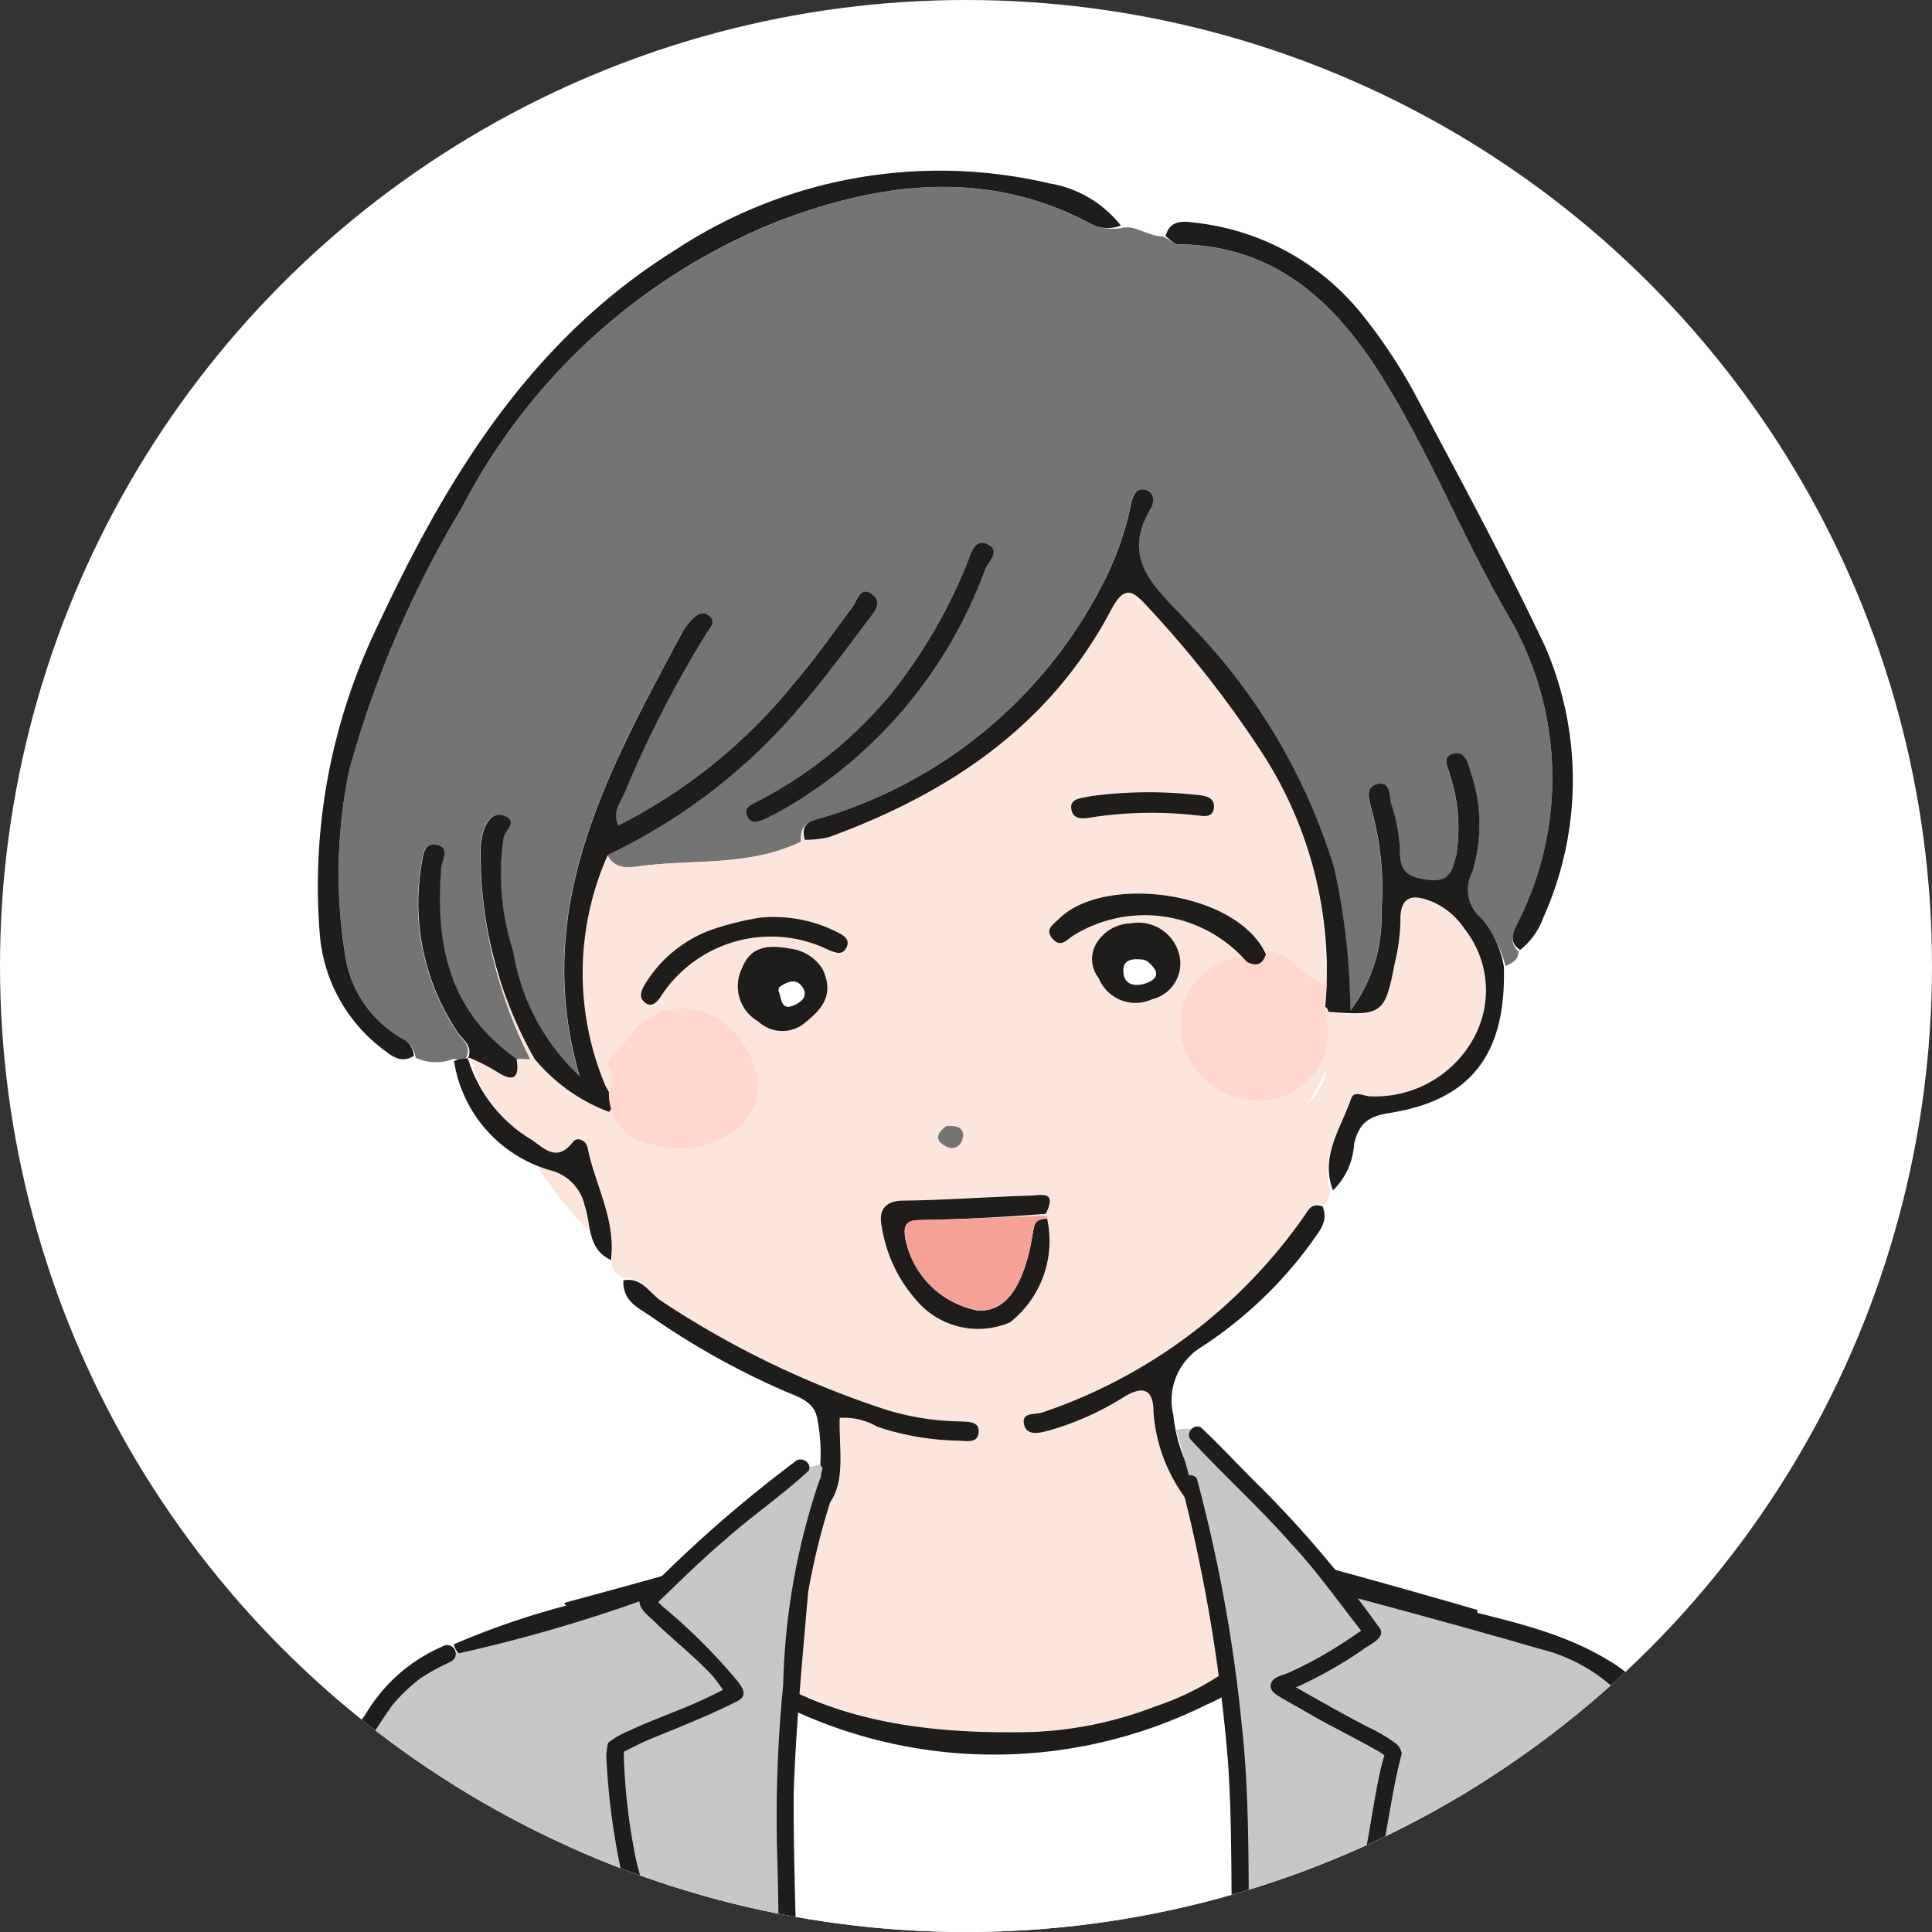 <svg xmlns="http://www.w3.org/2000/svg" xmlns:xlink="http://www.w3.org/1999/xlink" width="59" height="59" viewBox="0 0 59 59">
  <rect x="0" y="0" width="59" height="59" fill="#333333" stroke="none"/>
  <defs>
    <clipPath id="clip-path">
      <circle id="楕円形_14" data-name="楕円形 14" cx="29.5" cy="29.5" r="29.5" transform="translate(15 908)" fill="#a5a5a5"/>
    </clipPath>
    <clipPath id="clip-path-2">
      <rect id="長方形_142" data-name="長方形 142" width="44.062" height="56.203" fill="none"/>
    </clipPath>
  </defs>
  <g id="グループ_59" data-name="グループ 59" transform="translate(-15 -908)">
    <circle id="楕円形_12" data-name="楕円形 12" cx="29.5" cy="29.5" r="29.5" transform="translate(15 908)" fill="#fff"/>
    <g id="マスクグループ_16" data-name="マスクグループ 16" clip-path="url(#clip-path)">
      <g id="グループ_58" data-name="グループ 58" transform="translate(23.81 913.207)">
        <g id="グループ_57" data-name="グループ 57" clip-path="url(#clip-path-2)">
          <path id="パス_1130" data-name="パス 1130" d="M38.5,64.114c-1.067.588-6.55-.33-7.638-.867a12.493,12.493,0,0,1-2.923-2.281,12.58,12.58,0,0,1-2.323-2.68,8.974,8.974,0,0,1-1.055-3.153A14.456,14.456,0,0,1,27.811,44.01a18.285,18.285,0,0,1,9.264-5.738,10.03,10.03,0,0,1,3.973-.452c2.754.354,5.181,2.617,6.3,5.5s1.412,6.58,2.6,9.446c1.483,3.589-7.162,11.022-11.445,11.351" transform="translate(-18.032 -27.893)" fill="#fce5da"/>
          <path id="パス_1131" data-name="パス 1131" d="M9.385,28.538a1.477,1.477,0,0,1-1.171-.027.871.871,0,0,0-.389-.581,3.514,3.514,0,0,1-1.739-2.4A15.527,15.527,0,0,1,6.191,19.7a32.132,32.132,0,0,1,3.431-7.985,18.644,18.644,0,0,1,9.612-8.726c3.163-1.228,6.469-1.656,9.673.1a1.747,1.747,0,0,0,.863.083c.417-.111.745.237,1.27.261.234.108.34.235.447.236,2.9.033,4.736,1.674,6.193,3.983,1.485,2.353,2.5,4.947,3.89,7.348a9.783,9.783,0,0,1,.259,9.469c-.141.305-.2.54.055.786.025.244-.168.356-.387.457a3.931,3.931,0,0,0-.742-1.45,1.118,1.118,0,0,1-.283-1.39,4.917,4.917,0,0,0-.051-3.087c-.072-.269-.175-.662-.551-.541-.346.111-.116.432-.068.674a5.152,5.152,0,0,1,.183,2.419c-.127.465-.189.844-.875.749-.6-.083-.851-.243-.842-.88A5.1,5.1,0,0,0,38,20.762c-.068-.238,0-.719-.443-.606-.375.1-.231.49-.163.762a8.955,8.955,0,0,1,.306,3.109,4.764,4.764,0,0,1-.95,3.048,20.619,20.619,0,0,0-.489-4.344,18.253,18.253,0,0,0-4.406-7.444c-.9-1.024-2.19-1.887-1.2-3.549.114-.191.141-.491-.164-.568s-.384.177-.433.412a9.553,9.553,0,0,1-.707,2.135,14.2,14.2,0,0,1-8.6,7.425c-.349.124-.828.116-.775.766-1.554.748-3.2.546-4.789.734-.376.044-.851.171-1.117-.32a17.552,17.552,0,0,0,5.9-4.552c.725-.842,1.385-1.74,2.054-2.627.164-.218.451-.527.13-.768-.383-.288-.455.167-.616.379-.572.757-1.108,1.544-1.727,2.26a16.449,16.449,0,0,1-5.422,4.41c-.184-.421.066-.7.186-.978a34.56,34.56,0,0,1,2.5-4.88c.119-.19.336-.39.045-.575-.188-.119-.379.021-.514.173a2.1,2.1,0,0,0-.285.4c-2.234,4.2-4.611,8.365-3.109,13.513a6.642,6.642,0,0,1-2.029-3.809,7.667,7.667,0,0,1-.293-3.478c.055-.226.421-.477.058-.648-.392-.184-.593.182-.691.5a2.562,2.562,0,0,0-.069.776,14.1,14.1,0,0,0,1.516,6.129,1.8,1.8,0,0,1-.425,0c-2.079-1.453-2.476-3.522-2.3-5.815.02-.255.3-.651-.164-.72-.39-.058-.384.358-.441.637a7.082,7.082,0,0,0,1.076,5.038c.151.265.513.441.287.862a1.768,1.768,0,0,1-.364,0M22.743,17.39a13.233,13.233,0,0,1-4.013,3.248c-.211.121-.572.21-.378.543.133.228.416.095.623-.008.234-.117.463-.243.688-.376A14.012,14.012,0,0,0,25.6,13.606c.094-.238.466-.565.1-.758-.418-.217-.519.238-.637.531a16.235,16.235,0,0,1-2.319,4.011" transform="translate(-4.329 -1.415)" fill="#747474"/>
          <path id="パス_1132" data-name="パス 1132" d="M25.415,57.382c.3.441.771.315,1.147.27,1.589-.188,3.235.014,4.869-.726.342-.084.583-.074.791-.15,3.642-1.335,6.724-3.39,8.587-6.913.409-.774.649-.642,1.125-.118a32.691,32.691,0,0,1,3.508,4.479,11.781,11.781,0,0,1,1.845,7.749c-.7-.2-.991-.96-1.743-1.047-.865-1.927-4.927-2.46-6.314-1.087-.18.177-.466.336-.178.632.229.235.393.03.583-.1a3.933,3.933,0,0,1,5.188.768,2.112,2.112,0,0,0-1.829,2.6,2.362,2.362,0,0,0,2.74,1.773,2.063,2.063,0,0,0,1.674-2.346,1.954,1.954,0,0,1,.036-1.018c1.645.111,1.737.043,2.031-1.5a5.945,5.945,0,0,0,.174-1.257c-.024-.827.383-.866.986-.615a2.25,2.25,0,0,1,.964.81,3.025,3.025,0,0,1,.308,3.313A3.422,3.422,0,0,1,48.77,64.7c-.213.018-.534-.2-.623.063-.312.914-.958,1.764-.633,2.822a.86.86,0,0,1-.189.433c-.392-.079-.46.12-.6.323a15.977,15.977,0,0,1-7.993,6c-.228.081-.634-.016-.57.346.069.393.486.281.743.214a8.765,8.765,0,0,0,2.314-1.032c.5-.3.9-.326.9.466a5.023,5.023,0,0,0,1.947,3.617c.161.155.392.315.51-.072a.449.449,0,0,1-.088.076c.106.342.23.822.678.317,0,0,0,.011-.081.054.537.936,1.575,1,2.491,1.365.022.026.072.073-.04.126a.767.767,0,0,1-.388.124c-.537-.2-.691.193-.892.467a8.519,8.519,0,0,1-4.092,2.917,11.672,11.672,0,0,1-3.727.775c-4.221.106-8.148-.6-10.871-4.317.579-.268,1.122-.484,1.713-.694a.381.381,0,0,0,.253-.135c.533-.3,1-.564,1.459-.857.173-.111.285-.277,0-.411a.378.378,0,0,1,.05.091c1.945-.4,1.454-1.961,1.5-3.261a1.985,1.985,0,0,1,1.148.27,8.253,8.253,0,0,0,2.5.425c.246.01.6.082.595-.3,0-.289-.319-.276-.538-.288a8.1,8.1,0,0,1-2.221-.336,28.233,28.233,0,0,1-6.947-3.352c-.359-.247-.595-.733-1.136-.686a.523.523,0,0,1-.381-.5c.139-1.316-.5-2.353-.724-3.485-.045-.226-.317-.349-.444-.183-.553.714-.967.087-1.382-.132a3.936,3.936,0,0,1-1.753-2.426,5.683,5.683,0,0,1,.822.423c.523.342.683.131.651-.4.1.012.193.023.417.031a7.62,7.62,0,0,0,2.343,1.666,1.556,1.556,0,0,0,1.324,1.648,2.825,2.825,0,0,0,2.628-.521,1.619,1.619,0,0,0,.5-1.77,2.5,2.5,0,0,0-1.656-1.777,1.911,1.911,0,0,0-2.154.764,4.239,4.239,0,0,1-.771.732,8.809,8.809,0,0,1,.058-6.94m13.47,11.569s-.022-.038.072-.164c.225-.657-.281-.507-.587-.5-1.3.041-2.6.138-3.9.154-.621.008-.751.359-.65.81a4.382,4.382,0,0,0,1.012,2.182,2.473,2.473,0,0,0,2.9.726,3.258,3.258,0,0,0,1.154-3.21M31.968,61.3a1.334,1.334,0,0,0-.885-.545c-.643-.117-1.249-.156-1.542.6a1.241,1.241,0,0,0,.5,1.613,1.08,1.08,0,0,0,1.351.1c.526-.408,1.01-.857.577-1.766m-1.985-1.491a10.594,10.594,0,0,0-1.136.282,3.957,3.957,0,0,0-2.27,1.75c-.1.174-.2.369-.015.531.2.179.359.038.481-.13A4.006,4.006,0,0,1,32.2,60.79c.181.069.4.17.521-.046.166-.289-.1-.41-.289-.513a4.4,4.4,0,0,0-2.448-.42m10.364.824a.894.894,0,0,0,.092,1.01,1.212,1.212,0,0,0,1.632.647,1.123,1.123,0,0,0,.83-1.355,1.423,1.423,0,0,0-2.554-.3M41.96,56.41c.246-.043.606-.01.555-.377-.046-.329-.387-.29-.642-.262a12.13,12.13,0,0,1-3.115-.161c-.233-.035-.5-.131-.576.158-.089.36.26.422.5.459a13.47,13.47,0,0,0,3.283.183m-6.232,9.782c-.283.225-.268.435.051.6a.329.329,0,0,0,.484-.179c.123-.347-.09-.469-.536-.417" transform="translate(-15.697 -36.425)" fill="#fce5da"/>
          <path id="パス_1133" data-name="パス 1133" d="M60.822,166.833c-1.418-.408-2.852-.8-4.321-1.229-.077-.04-.073,0-.184.076-.184.111-.257.149-.33.186A7.224,7.224,0,0,1,52.5,169.16a14.572,14.572,0,0,1-14.945-1.2,5.443,5.443,0,0,1-1.8-2.116c-.873.213-1.738.44-2.607.673a2.953,2.953,0,0,1,.2,1.09c0,3.309.015,6.618.236,9.919q5.179.021,10.325.013,8.613,0,17.227-.015c-.024-3.567-.1-7.131-.313-10.693" transform="translate(-24.484 -122.3)" fill="#fff"/>
          <path id="パス_1134" data-name="パス 1134" d="M76.118,53.073A12.268,12.268,0,0,0,74.2,45.318a32.692,32.692,0,0,0-3.508-4.479c-.476-.524-.715-.656-1.125.118-1.863,3.523-4.945,5.578-8.587,6.913a2.9,2.9,0,0,1-.754.087c-.17-.6.309-.588.659-.712a14.2,14.2,0,0,0,8.6-7.426,9.553,9.553,0,0,0,.707-2.135c.049-.235.141-.486.433-.412s.278.377.164.568c-.994,1.661.3,2.525,1.2,3.549a18.253,18.253,0,0,1,4.406,7.444,20.619,20.619,0,0,1,.489,4.345,4.765,4.765,0,0,0,.95-3.048,8.955,8.955,0,0,0-.306-3.109c-.067-.272-.212-.666.163-.762.44-.113.375.368.443.606A5.1,5.1,0,0,1,78.4,48.3c-.008.637.241.8.842.88.686.095.748-.285.875-.75a5.15,5.15,0,0,0-.183-2.419c-.048-.242-.278-.563.068-.674.376-.121.479.272.551.541a4.917,4.917,0,0,1,.051,3.087,1.118,1.118,0,0,0,.283,1.39,3.128,3.128,0,0,1,.685,1.472c.078,2.674-1,4.081-3.481,4.472-.642.1-.937.3-1.092.941a2.128,2.128,0,0,1-.646,1.423c-.4-1.044.246-1.894.558-2.808.09-.263.41-.045.623-.063a3.422,3.422,0,0,0,3.136-1.813,3.025,3.025,0,0,0-.308-3.313,2.251,2.251,0,0,0-.963-.81c-.6-.25-1.01-.211-.986.615a5.94,5.94,0,0,1-.174,1.257c-.294,1.547-.386,1.615-2.02,1.482-.042-.106-.059-.132-.1-.143" transform="translate(-44.457 -27.519)" fill="#1f1c1c"/>
          <path id="パス_1135" data-name="パス 1135" d="M27.938,1.682a1.135,1.135,0,0,1-.843-.013c-3.2-1.751-6.51-1.323-9.673-.1A18.646,18.646,0,0,0,7.811,10.3,32.127,32.127,0,0,0,4.38,18.285a15.522,15.522,0,0,0-.106,5.832,3.512,3.512,0,0,0,1.739,2.4.669.669,0,0,1,.334.52c-.343.217-.608.06-.883-.155a4.895,4.895,0,0,1-1.991-3.567,18.233,18.233,0,0,1,1.775-9.426c2.117-4.525,4.661-8.7,9.059-11.447A14.67,14.67,0,0,1,25.755.393a3.5,3.5,0,0,1,2.183,1.289" transform="translate(-2.518 0)" fill="#1f1c1c"/>
          <path id="パス_1136" data-name="パス 1136" d="M113.291,28.222c-.317-.214-.255-.449-.114-.754A9.784,9.784,0,0,0,112.918,18c-1.393-2.4-2.406-4.995-3.89-7.348-1.457-2.309-3.292-3.951-6.193-3.983-.107,0-.213-.128-.373-.244.124-.48.488-.467.855-.418a7.592,7.592,0,0,1,5.24,2.927,16.323,16.323,0,0,1,1.461,2.2c1.378,2.588,2.779,5.168,4.033,7.817A10.249,10.249,0,0,1,114,27.227a2.243,2.243,0,0,1-.711.995" transform="translate(-75.677 -4.418)" fill="#1f1c1c"/>
          <path id="パス_1137" data-name="パス 1137" d="M92.354,130.671c-.156.45-.388.289-.549.135a5.024,5.024,0,0,1-1.947-3.616c0-.793-.4-.768-.9-.466a8.777,8.777,0,0,1-2.314,1.032c-.257.067-.674.18-.743-.214-.064-.363.342-.266.57-.346a15.979,15.979,0,0,0,7.993-6c.142-.2.209-.4.556-.292.191.463-.1.753-.316,1.073a12.744,12.744,0,0,1-3.375,3.219,1.909,1.909,0,0,0-.867,2.078,4.976,4.976,0,0,0,1.888,3.4" transform="translate(-63.442 -89.272)" fill="#1f1c1c"/>
          <path id="パス_1138" data-name="パス 1138" d="M39.1,129.613c.558-.116.794.37,1.153.617a28.231,28.231,0,0,0,6.947,3.352,8.113,8.113,0,0,0,2.221.336c.219.012.535,0,.538.288,0,.386-.349.314-.595.3a8.259,8.259,0,0,1-2.5-.425,1.986,1.986,0,0,0-1.148-.27c-.048,1.3.443,2.859-1.506,3.255-.089-.162-.2-.248-.075-.322.352-.209.792-.225.9-.81a5.555,5.555,0,0,0-.014-2.14c-.1-.465-.528-.613-.925-.774a23.58,23.58,0,0,1-4.189-2.338c-.365-.244-.821-.447-.8-1.073" transform="translate(-28.881 -95.717)" fill="#1f1c1c"/>
          <path id="パス_1139" data-name="パス 1139" d="M119.331,162.345c-1.572-.455-3.146-.9-4.726-1.329-.73-.2-1.316-.763-2.189-.721.533.939,1.57,1,2.464,1.342a.468.468,0,0,1,.151.05c1.479.432,2.916.827,4.335,1.235q-.017-.288-.036-.577" transform="translate(-83.029 -118.389)" fill="#1f1c1c"/>
          <path id="パス_1140" data-name="パス 1140" d="M19.758,103.642a4.407,4.407,0,0,0,1.837,2.436c.415.219.829.846,1.382.132.128-.165.4-.043.444.183.224,1.132.863,2.168.714,3.426-.732-.331-.6-1.083-.806-1.67a1.425,1.425,0,0,0-.973-1.049,4.122,4.122,0,0,1-3.014-3.352.677.677,0,0,1,.359-.077c.066-.024.056-.03.056-.03" transform="translate(-14.286 -76.548)" fill="#1f1c1c"/>
          <path id="パス_1141" data-name="パス 1141" d="M36.964,162.144c-1.624.526-3.2.926-4.755,1.357a2.528,2.528,0,0,1,.242.463c.862-.241,1.718-.481,2.572-.722a2.759,2.759,0,0,0,.53-.109c.678-.278,1.221-.494,1.764-.709a1.287,1.287,0,0,0-.354-.279" transform="translate(-23.789 -119.757)" fill="#1f1c1c"/>
          <path id="パス_1142" data-name="パス 1142" d="M53.162,157.645c.344.192.232.358.059.469a8.374,8.374,0,0,1-1.5.787,3.894,3.894,0,0,1-.364-.239,18.433,18.433,0,0,1,1.8-1.017" transform="translate(-37.933 -116.434)" fill="#1f1c1c"/>
          <path id="パス_1143" data-name="パス 1143" d="M110.838,158.883c-.484.576-.607.1-.709-.249.407-.253.524.1.709.249" transform="translate(-81.339 -117.099)" fill="#1f1c1c"/>
          <path id="パス_1144" data-name="パス 1144" d="M50.772,161.518a1.089,1.089,0,0,1,.342.26c.016.136-.029.177-.145.188a2.739,2.739,0,0,1-.333-.3c-.03-.112.021-.146.136-.151" transform="translate(-37.393 -119.294)" fill="#1f1c1c"/>
          <path id="パス_1145" data-name="パス 1145" d="M26.369,65.1a5.407,5.407,0,0,1-2.277-1.624,12.641,12.641,0,0,1-1.643-6.125,2.555,2.555,0,0,1,.069-.776c.1-.314.3-.68.691-.5.363.171,0,.422-.059.648a7.669,7.669,0,0,0,.293,3.478,6.642,6.642,0,0,0,2.029,3.809c-1.5-5.148.875-9.314,3.109-13.513a2.064,2.064,0,0,1,.285-.4c.135-.152.326-.293.514-.174.291.185.074.385-.045.575a34.575,34.575,0,0,0-2.5,4.88c-.12.282-.37.557-.186.978a16.448,16.448,0,0,0,5.422-4.41c.619-.716,1.155-1.5,1.727-2.26.16-.212.233-.667.616-.379.321.242.034.551-.13.768-.669.888-1.329,1.786-2.054,2.628a17.551,17.551,0,0,1-5.9,4.552,8.871,8.871,0,0,0-.071,7.05c.185.329.333.547.112.789" transform="translate(-16.58 -36.352)" fill="#1f1c1c"/>
          <path id="パス_1146" data-name="パス 1146" d="M57.917,48.058A15.971,15.971,0,0,0,60.2,44.1c.118-.293.219-.748.637-.531.371.193,0,.52-.1.758A14.013,14.013,0,0,1,54.8,51.523c-.225.133-.454.26-.688.376-.206.1-.49.237-.622.008-.194-.334.167-.423.377-.543a13.2,13.2,0,0,0,4.054-3.306" transform="translate(-39.463 -32.141)" fill="#1f1c1c"/>
          <path id="パス_1147" data-name="パス 1147" d="M16.684,85.25c-.084-.01-.075,0-.07,0,.16-.4-.2-.573-.353-.838a7.079,7.079,0,0,1-1.076-5.038c.057-.279.052-.695.441-.637.465.069.184.465.164.72-.178,2.293.219,4.362,2.3,5.815.1.537-.061.748-.583.405a5.7,5.7,0,0,0-.822-.423" transform="translate(-11.128 -58.146)" fill="#1f1c1c"/>
          <path id="パス_1148" data-name="パス 1148" d="M108.618,94.948c.11.018.127.043.111.105a3,3,0,0,0,.01,1.085,2.063,2.063,0,0,1-1.673,2.346,2.362,2.362,0,0,1-2.74-1.773,2.076,2.076,0,0,1,1.887-2.569c.388.139.563.053.686-.178.729.024,1.023.78,1.72.984" transform="translate(-77.028 -70.128)" fill="#ffd7cc"/>
          <path id="パス_1149" data-name="パス 1149" d="M43.121,166.245a.87.87,0,0,1,.456-.117c2.858,3.652,6.785,4.36,11.005,4.255a11.678,11.678,0,0,0,3.727-.776A8.519,8.519,0,0,0,62.4,166.69c.2-.274.355-.671.892-.467a6.788,6.788,0,0,1-3.425,3.335,14.572,14.572,0,0,1-14.945-1.2,5.445,5.445,0,0,1-1.8-2.116" transform="translate(-31.848 -122.699)" fill="#1f1c1c"/>
          <path id="パス_1150" data-name="パス 1150" d="M37.278,103.134c.222-.315.075-.534-.059-.815.223-.32.476-.569.7-.84a1.911,1.911,0,0,1,2.154-.764,2.494,2.494,0,0,1,1.656,1.777,1.619,1.619,0,0,1-.5,1.77,2.825,2.825,0,0,1-2.628.52,1.556,1.556,0,0,1-1.324-1.648" transform="translate(-27.489 -75.042)" fill="#ffd7cc"/>
          <path id="パス_1151" data-name="パス 1151" d="M74.268,122.535a3.168,3.168,0,0,1-1.133,3.173,2.472,2.472,0,0,1-2.9-.726,4.383,4.383,0,0,1-1.012-2.182c-.1-.451.029-.8.65-.81,1.3-.016,2.6-.113,3.9-.154.306-.01.811-.16.455.557-1.374.106-2.617.169-3.86.191-.415.007-.484.163-.437.531a2.786,2.786,0,0,0,2.2,2.229c.785.06,1.319-.567,1.616-1.9.05-.223.076-.452.13-.674.048-.193.219-.217.385-.231" transform="translate(-51.102 -90.532)" fill="#1f1c1c"/>
          <path id="パス_1152" data-name="パス 1152" d="M76.344,124.322c-.177.033-.348.056-.4.249-.055.222-.081.451-.13.674-.3,1.336-.831,1.963-1.616,1.9A2.786,2.786,0,0,1,72,124.92c-.047-.367.022-.524.437-.531,1.244-.021,2.486-.084,3.814-.127.084,0,.106.041.1.06" transform="translate(-53.167 -92.338)" fill="#f6a196"/>
          <path id="パス_1153" data-name="パス 1153" d="M95.485,88.482c-.1.295-.275.381-.582.226a4.124,4.124,0,0,0-5.327-.785c-.19.133-.354.339-.583.1-.288-.3,0-.454.178-.632,1.387-1.373,5.449-.84,6.314,1.087" transform="translate(-65.638 -64.541)" fill="#1f1c1c"/>
          <path id="パス_1154" data-name="パス 1154" d="M55.095,93.509c.4.841-.088,1.29-.614,1.7a1.08,1.08,0,0,1-1.351-.1,1.241,1.241,0,0,1-.5-1.613c.294-.755.9-.715,1.542-.6a1.345,1.345,0,0,1,.922.613m-1.357.645c.121.217.049.676.535.435.186-.092.348-.248.245-.459-.174-.354-.466-.275-.78.024" transform="translate(-38.786 -69.123)" fill="#1f1c1c"/>
          <path id="パス_1155" data-name="パス 1155" d="M44.787,89.394a4.305,4.305,0,0,1,2.361.428c.193.1.455.224.289.513-.124.216-.34.116-.521.046a4.006,4.006,0,0,0-5.156,1.455c-.122.168-.282.309-.481.13-.18-.162-.081-.357.015-.53a3.958,3.958,0,0,1,2.27-1.751,9.429,9.429,0,0,1,1.223-.29" transform="translate(-30.414 -66.575)" fill="#1f1c1c"/>
          <path id="パス_1156" data-name="パス 1156" d="M94.006,90.673a1.262,1.262,0,0,1,1.027-.589,1.287,1.287,0,0,1,1.492.961,1.123,1.123,0,0,1-.83,1.355,1.212,1.212,0,0,1-1.632-.647.933.933,0,0,1-.057-1.08m1.45.521c-.349-.042-.7-.036-.628.449.049.315.354.362.618.285.413-.121.54-.347.01-.734" transform="translate(-69.321 -67.092)" fill="#1f1c1c"/>
          <path id="パス_1157" data-name="パス 1157" d="M89.666,74.07a13.254,13.254,0,0,1-3.2-.188c-.236-.036-.585-.1-.5-.459.072-.29.343-.193.576-.158a12.131,12.131,0,0,0,3.115.161c.255-.028.6-.067.643.262.051.367-.309.334-.639.382" transform="matrix(-0.998, 0.07, -0.07, -0.998, 119.19, 86.749)" fill="#1f1c1c"/>
          <path id="パス_1158" data-name="パス 1158" d="M76.146,113.75c.381-.023.594.1.471.445a.329.329,0,0,1-.485.179c-.32-.161-.334-.371.014-.624" transform="translate(-56.05 -84.572)" fill="#747474"/>
          <path id="パス_1159" data-name="パス 1159" d="M121.912,165.478c-.022-.026.038-.022.052-.016s.018.048.019.069-.049-.026-.071-.053" transform="translate(-90.038 -122.204)" fill="#1f1c1c"/>
          <path id="パス_1160" data-name="パス 1160" d="M57.254,97.066c.3-.223.591-.3.765.052.1.211-.059.367-.245.459-.487.241-.415-.218-.52-.511" transform="translate(-42.287 -72.11)" fill="#fff"/>
          <path id="パス_1161" data-name="パス 1161" d="M98.243,94.364c.458.355.332.58-.081.7-.264.077-.569.03-.617-.285-.075-.485.279-.491.7-.417" transform="translate(-72.037 -70.23)" fill="#fff"/>
          <path id="パス_1162" data-name="パス 1162" d="M105.683,163.8a49.653,49.653,0,0,0-1.987-16.823,1.135,1.135,0,0,1,1.133.3c.3.282.384.748.7,1.015,1.238,1.045,1.876,2.556,3.164,3.464a22.561,22.561,0,0,1,7.932,2.512,4.489,4.489,0,0,1,1.172,1.215,4.749,4.749,0,0,1,.669,1.437c.814,2.427,1.7,4.513,1.712,7.072" transform="translate(-76.588 -108.511)" fill="#c7c7c7"/>
          <path id="パス_1163" data-name="パス 1163" d="M17.656,151.988a1.227,1.227,0,0,1,.012-.71l-.074-.117-.017,0a2.947,2.947,0,0,1-.312.084,32.483,32.483,0,0,0-4.434,3.735c-1.877.528-3.706,1.106-5.534,1.683a5.885,5.885,0,0,0-2.8,1.487,5.211,5.211,0,0,0-.8,1.392,23.874,23.874,0,0,0-1.867,7.687l14.721.244c-.229-5.2-.41-10.541,1.1-15.487" transform="translate(-1.357 -111.645)" fill="#c7c7c7"/>
          <path id="パス_1164" data-name="パス 1164" d="M58.308,152.389a20.852,20.852,0,0,0-1.114,6.264,40.836,40.836,0,0,0-.18,5.316c.047,1.494.025,3,.133,4.488a.261.261,0,0,0,.424.084c.138-.154.051-.383.065-.57-.056-1.994-.128-3.99-.123-5.985.068-2.055.266-4.106.442-6.154a20.828,20.828,0,0,1,.857-3.3.261.261,0,0,0-.5-.139" transform="translate(-42.086 -112.413)" fill="#1f1c1c"/>
          <path id="パス_1165" data-name="パス 1165" d="M106.156,160.075a46.5,46.5,0,0,0-1.379-7.586.262.262,0,0,0-.457.228,50.313,50.313,0,0,1,1.415,8.486c.145,2.18.071,4.366.148,6.549.006.133-.03.286.077.387a.264.264,0,0,0,.446-.185c-.087-2.626.035-5.262-.249-7.879" transform="translate(-77.04 -112.551)" fill="#1f1c1c"/>
          <path id="パス_1166" data-name="パス 1166" d="M40.753,153.043c.826-.74,1.77-1.38,2.573-2.129.121-.233-.234-.465-.424-.27a40.251,40.251,0,0,0-4.738,4.174c-.063.342.335.558.539.79.542.512,1.128.982,1.642,1.519a4.756,4.756,0,0,1,.365.482c-.043.02-.086.041-.128.062-.98.505-1.732.718-2.741,1.187a2.618,2.618,0,0,0-.637.365,1.6,1.6,0,0,0-.048.586,21.167,21.167,0,0,0,.5,3.578,19.81,19.81,0,0,0,1.281,3.2c.05.14.128.262.237.532a.265.265,0,0,0,.322.173c.307-.1.156-.391.058-.586-.167-.4-.368-.777-.546-1.169a15.377,15.377,0,0,1-.939-2.676,18.291,18.291,0,0,1-.391-3.361c.2-.1.391-.2.591-.295.814-.351,1.932-.764,2.893-1.261.348-.173.1-.467-.067-.673a17.7,17.7,0,0,0-2.238-2.218c-.07-.067-.1-.1-.128-.126.665-.637,1.317-1.285,2.021-1.884" transform="translate(-27.441 -111.209)" fill="#1f1c1c"/>
          <path id="パス_1167" data-name="パス 1167" d="M111.438,156.368a4.809,4.809,0,0,0-.763-.445c-.756-.39-1.495-.81-2.233-1.23l.1-.039a13.032,13.032,0,0,0,1.925-1.094c.234-.192.808-.387.484-.742a33.359,33.359,0,0,0-3.531-4.18c-.634-.618-1.239-1.284-1.88-1.885-.248-.113-.49.221-.285.4.994,1.079,2.094,2.068,3.061,3.172.717.755,1.53,1.89,2.122,2.642-.233.157-.465.316-.7.464a11.748,11.748,0,0,1-1.475.8c-.2.1-.5.124-.581.349-.056.168.092.3.227.378.273.169.558.321.838.481.751.444,1.546.818,2.3,1.258a.782.782,0,0,1,.1.079c-.218.671-.4,2.058-.581,2.954a19.335,19.335,0,0,1-1.1,3.167c-.152.359-.28.726-.416,1.091a.266.266,0,0,0,0,.266.272.272,0,0,0,.411.05,8.882,8.882,0,0,0,.394-.984A23.441,23.441,0,0,0,111,160.116c.255-1.125.377-2.275.676-3.391a.489.489,0,0,0-.24-.357" transform="translate(-77.68 -108.374)" fill="#1f1c1c"/>
          <path id="パス_1168" data-name="パス 1168" d="M9.85,172.3A5.045,5.045,0,0,0,7.5,174.357a4,4,0,0,0-.478.85c-.048.119-.114.256-.038.377a.264.264,0,0,0,.41.053c.163-.267.1-.3.284-.593.2-.327.535-.824.64-.959a5.045,5.045,0,0,1,.764-.741l.073-.06a6.461,6.461,0,0,1,.8-.448c.109-.058.248-.1.279-.239a.264.264,0,0,0-.384-.3" transform="translate(-5.135 -127.232)" fill="#1f1c1c"/>
          <path id="パス_1169" data-name="パス 1169" d="M133.522,176.219c-.356-3.023-.788-6.024-2.336-8.729a3.805,3.805,0,0,0-1.361-1.369c-1.825-1.127-3.94-1.362-5.928-1.982-.92-.287-1.85-.54-2.757-.858.224.27.44.544.643.827,2.007.541,3.952,1.069,5.885,1.632a5.174,5.174,0,0,1,3.615,3.142,25.436,25.436,0,0,1,1.634,7.093c.135.3-.1.739.343.769.293.02.289-.3.262-.526" transform="translate(-89.471 -120.597)" fill="#1f1c1c"/>
          <path id="パス_1170" data-name="パス 1170" d="M25.466,164.68c-.621.18-1.226.366-1.825.559a24.111,24.111,0,0,0-4.332,1.4c.042.164.13.281.181.267a47.192,47.192,0,0,0,5.722-1.664c.047-.013.095-.024.141-.034a1.043,1.043,0,0,1,.114-.528" transform="translate(-14.261 -121.63)" fill="#1f1c1c"/>
          <path id="パス_1171" data-name="パス 1171" d="M2.027,186.3a25.007,25.007,0,0,0-1.374,6.544.407.407,0,0,1-.018.175c-.1.253.021.723-.362.694-.421-.031-.236-.471-.208-.724a23.62,23.62,0,0,1,1.348-6.477c.025-.06.038-.125.22-.221a1.278,1.278,0,0,1,.394.008" transform="translate(0 -137.583)" fill="#1f1c1c"/>
        </g>
      </g>
    </g>
  </g>
</svg>
